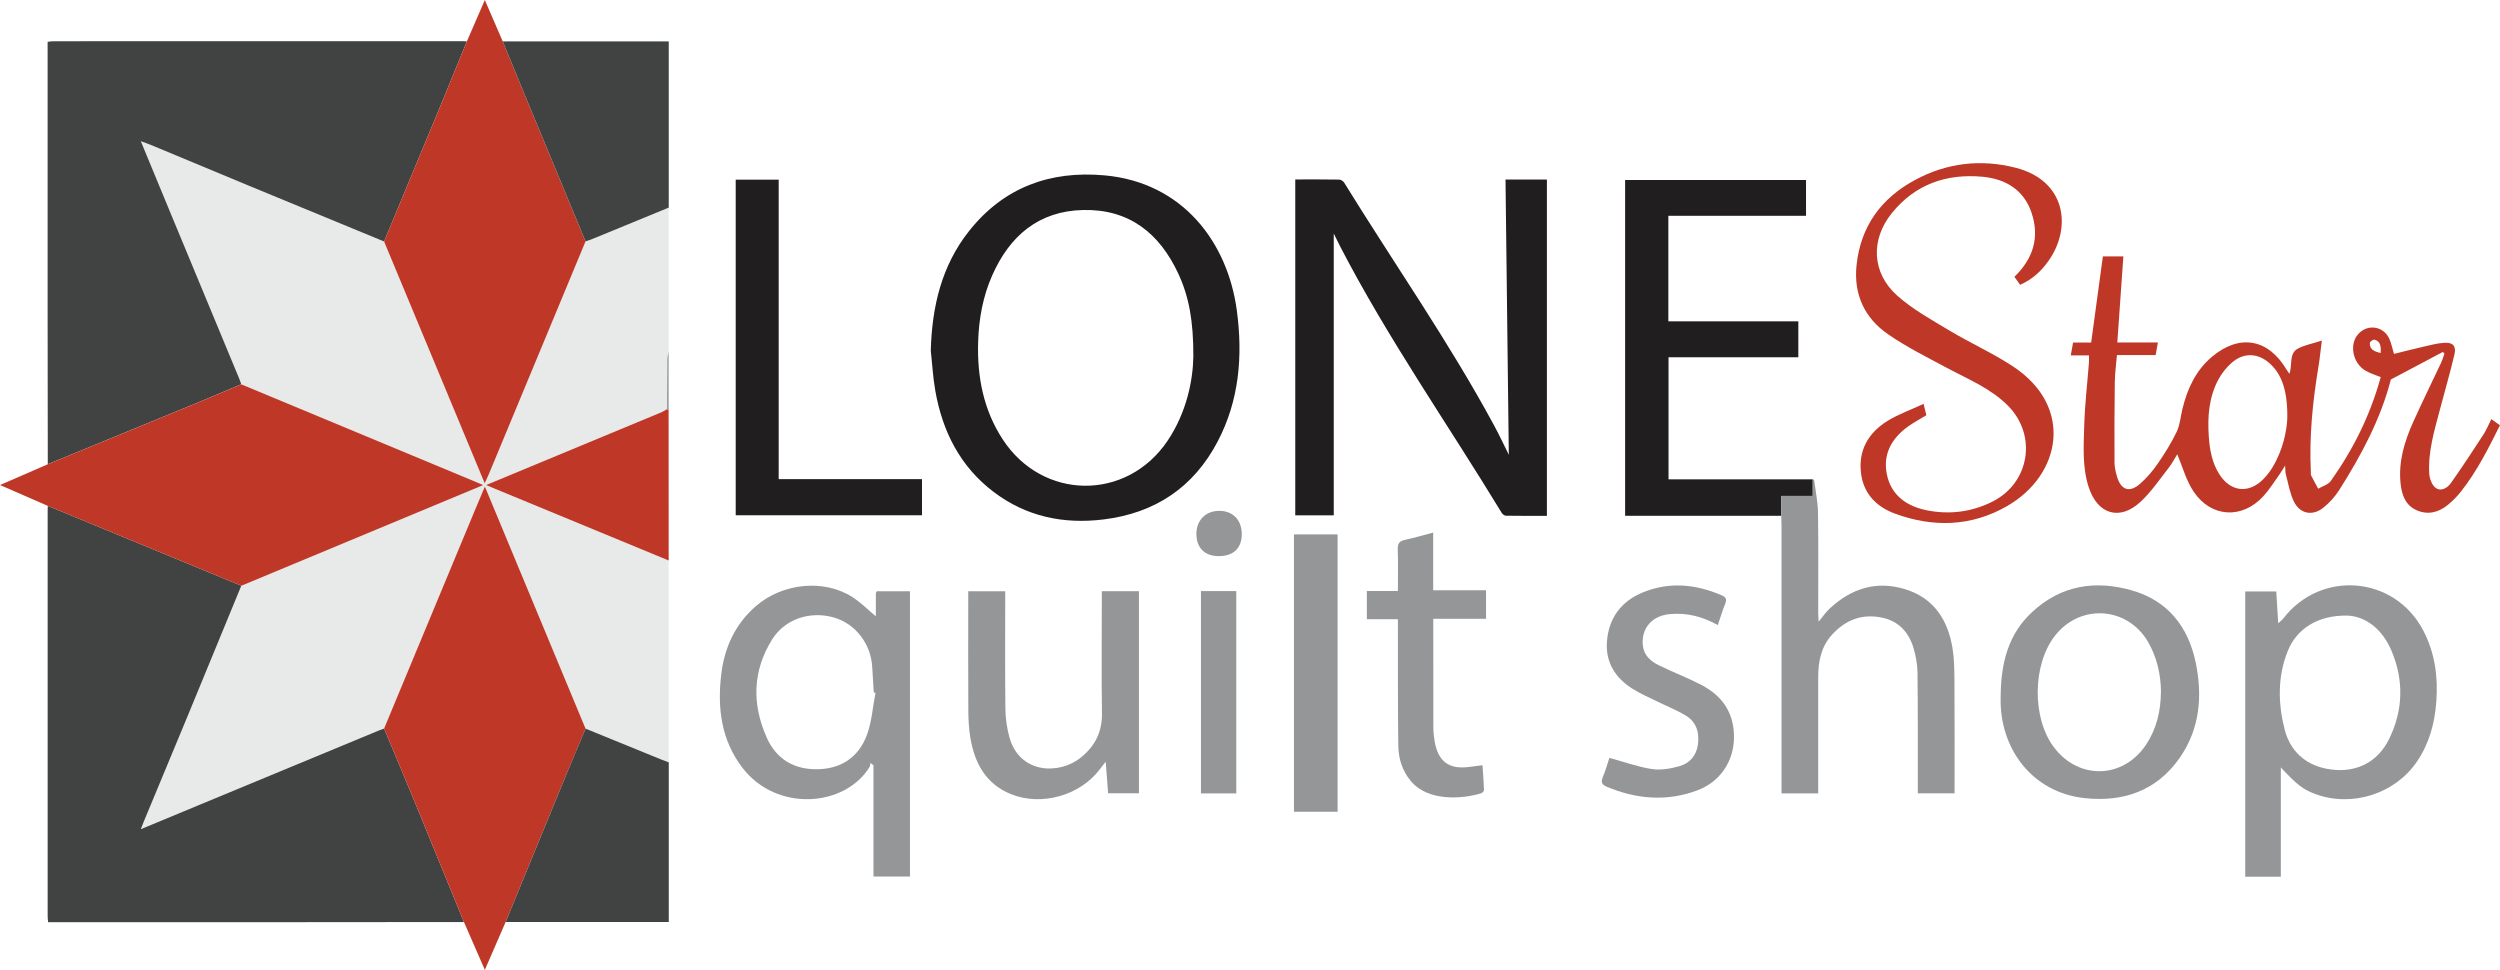 <?xml version="1.0" encoding="UTF-8"?>
<svg id="Layer_2" xmlns="http://www.w3.org/2000/svg" viewBox="0 0 1501.2 582.39">
  <defs>
    <style>
      .cls-1 {
        fill: #211e1f;
      }

      .cls-2 {
        fill: #414242;
      }

      .cls-3 {
        fill: #bf3827;
      }

      .cls-4 {
        fill: #e8e9e9;
      }

      .cls-5 {
        fill: #949698;
      }
    </style>
  </defs>
  <g id="Layer_1-2" data-name="Layer_1">
    <g>
      <path class="cls-4" d="M401.56,124.68c-.02,28.76-.04,57.52-.06,86.28-.28,1.57-.78,3.14-.8,4.72-.12,10-.13,19.99-.18,29.99-1.15.64-2.24,1.41-3.45,1.92-35.03,14.56-70.07,29.09-105.23,43.67,1.85.77,3.62,1.51,5.4,2.25,34.76,14.36,69.52,28.71,104.28,43.07.02,40.4.03,80.81.05,121.21-1.54-.58-3.09-1.14-4.62-1.76-15.12-6.16-30.23-12.33-45.35-18.5-20.06-48.24-40.13-96.49-60.46-145.39-2.39,5.7-4.51,10.72-6.61,15.75-17.97,43.19-35.94,86.39-53.91,129.59-.93.33-1.89.62-2.8,1-35.73,14.8-71.45,29.61-107.18,44.42-11.74,4.87-23.47,9.74-36.1,14.99.76-1.97,1.13-3,1.55-4,8.73-21,17.49-41.98,26.18-63,10.9-26.38,21.75-52.78,32.61-79.17,48.21-20.07,96.42-40.13,145.23-60.45-2.43-1.05-4.24-1.85-6.06-2.6-46.4-19.31-92.8-38.61-139.21-57.92-.33-.94-.61-1.9-.99-2.81-14.3-34.49-28.62-68.98-42.93-103.47-5.37-12.96-10.72-25.93-16.4-39.66,2.48.91,4.16,1.46,5.79,2.14,19.61,8.15,39.2,16.36,58.83,24.48,27.14,11.23,54.3,22.4,81.45,33.6,12.31,29.56,24.62,59.11,36.92,88.67,7.77,18.66,15.52,37.33,23.49,56.49,1-2.18,1.8-3.81,2.5-5.48,19.36-46.58,38.71-93.16,58.06-139.74,1.55-.55,3.13-1.04,4.65-1.66,15.11-6.2,30.21-12.41,45.31-18.63Z"/>
      <path class="cls-2" d="M230.63,145.02c-27.15-11.2-54.31-22.37-81.45-33.6-19.63-8.12-39.22-16.33-58.83-24.48-1.63-.68-3.31-1.22-5.79-2.14,5.68,13.74,11.02,26.71,16.4,39.66,14.3,34.49,28.62,68.98,42.93,103.47.38.92.66,1.87.98,2.81-9.19,3.87-18.36,7.8-27.58,11.6-29.52,12.16-59.06,24.27-88.6,36.4-.03-31.81-.09-63.63-.1-95.44-.02-50.8,0-101.61,0-152.41v-5.77c1.22-.14,2.32-.36,3.41-.36,82.12-.02,164.24-.01,246.36-.01.67,0,1.33.06,2,.09-5.29,12.91-10.54,25.84-15.88,38.73-11.26,27.16-22.57,54.3-33.85,81.44Z"/>
      <path class="cls-2" d="M144.9,351.73c-10.87,26.39-21.71,52.8-32.61,79.17-8.69,21.01-17.45,42-26.18,63-.42,1.01-.79,2.04-1.55,4,12.63-5.25,24.36-10.12,36.1-14.99,35.72-14.81,71.45-29.62,107.18-44.42.92-.38,1.87-.67,2.8-1,6.41,15.34,12.88,30.65,19.21,46.02,9.63,23.36,19.17,46.76,28.75,70.15-40.33.03-80.65.08-120.98.1-41,.02-81.99,0-122.99,0h-5.74c-.11-1.32-.28-2.43-.28-3.53-.01-81.49-.01-162.98,0-244.47,0-.67.06-1.33.1-2,38.74,15.99,77.47,31.98,116.21,47.97Z"/>
      <path class="cls-3" d="M230.63,145.02c11.29-27.15,22.59-54.28,33.85-81.44,5.34-12.89,10.59-25.82,15.88-38.73,3.52-8.13,7.05-16.27,10.77-24.85,3.68,8.5,7.22,16.69,10.76,24.88,3.91,9.52,7.79,19.05,11.73,28.56,12.65,30.52,25.32,61.03,37.98,91.54-19.35,46.58-38.7,93.16-58.06,139.74-.69,1.67-1.5,3.3-2.5,5.48-7.97-19.16-15.72-37.83-23.49-56.49-12.3-29.56-24.62-59.11-36.92-88.67Z"/>
      <path class="cls-3" d="M144.9,351.73c-38.74-15.99-77.47-31.98-116.21-47.97-9.53-4.16-19.06-8.31-28.7-12.51,9.63-4.19,19.16-8.34,28.7-12.48,29.53-12.13,59.08-24.24,88.6-36.4,9.22-3.8,18.39-7.73,27.58-11.6,46.4,19.31,92.81,38.61,139.21,57.92,1.82.76,3.63,1.56,6.06,2.6-48.81,20.32-97.02,40.38-145.23,60.45Z"/>
      <path class="cls-3" d="M278.59,553.65c-9.58-23.38-19.12-46.79-28.75-70.15-6.34-15.37-12.81-30.68-19.21-46.02,17.97-43.2,35.94-86.39,53.91-129.59,2.09-5.03,4.22-10.05,6.61-15.75,20.34,48.9,40.4,97.14,60.46,145.39-4.43,10.58-8.91,21.14-13.29,31.74-11.59,28.12-23.14,56.25-34.7,84.38-4.14,9.54-8.29,19.07-12.48,28.74-4.23-9.69-8.39-19.21-12.55-28.74Z"/>
      <path class="cls-1" d="M904.02,107.82h24.86v201.94c-8.16,0-16.41.06-24.65-.08-.88-.01-2.05-.98-2.56-1.83-32.42-53.35-68.34-104.58-97.08-160.16-1.19-2.3-2.3-4.64-3.69-7.46v169.21h-23.12V107.75c8.84,0,17.62-.06,26.4.09,1.03.02,2.43.96,3,1.89,30.01,48.61,62.83,95.48,90.04,145.82,3.35,6.2,6.32,12.61,8.79,17.56-.65-54.17-1.31-109.47-1.98-165.29Z"/>
      <path class="cls-1" d="M558.91,210.52c.73-26.31,6.44-50.97,23.07-71.89,20.72-26.08,48.45-36.26,81.15-33.34,47.16,4.21,74.13,40.31,79.58,81.27,3.63,27.26,1.43,53.83-11.52,78.54-14.48,27.61-37.68,43.06-68.62,46.83-24.08,2.94-46.38-1.73-65.9-16.53-20.1-15.23-30.7-36.25-35.02-60.64-1.42-7.99-1.85-16.16-2.73-24.24ZM716.58,214.1c.08-21.17-2.58-35.96-9.07-49.87-11.31-24.23-29.57-38.78-57.18-38.12-26.71.64-44,15.53-54.49,39.17-5.65,12.74-8.08,26.26-8.49,40.15-.62,20.87,3.18,40.68,14.77,58.43,24.02,36.8,74.61,37.16,99.06.7,11.4-17.01,15.17-36.2,15.4-50.46Z"/>
      <path class="cls-1" d="M1069.59,309.73h-93.74V108.08h108.63v21.52h-82.67v63.34h78.05v21.58h-77.94v73.32c28.77,0,57.69,0,86.6,0,0,3.12,0,6.25,0,9.94h-18.93v11.95Z"/>
      <path class="cls-3" d="M1466.91,211.33c-10.11,5.36-20.21,10.71-31.26,16.56-5.87,23.1-17.53,45.19-31.01,66.39-2.54,3.99-5.9,7.72-9.61,10.65-6.47,5.12-13.94,3.65-17.57-3.73-2.5-5.08-3.39-10.97-4.89-16.52-.32-1.17-.21-2.45-.4-5.11-1.63,2.57-2.4,3.95-3.32,5.22-3.2,4.44-6.08,9.18-9.76,13.19-12.75,13.9-31.42,12.9-41.94-2.89-4.46-6.69-6.61-14.93-9.74-22.3-1.34,2.13-3.04,5.44-5.3,8.32-5.42,6.92-10.42,14.37-16.81,20.27-12.49,11.53-25.72,7.46-31.02-8.67-4.04-12.32-3.08-25.04-2.72-37.61.36-12.45,1.85-24.86,2.81-37.29.1-1.29.01-2.6.01-4.38h-10.93c.52-2.89.94-5.22,1.4-7.76h10.86c2.35-17.32,4.69-34.49,7.03-51.71h12.31c-1.22,17.23-2.41,34.21-3.64,51.67h24.37c-.48,2.72-.88,4.94-1.36,7.6h-23.24c-.47,5.64-1.21,10.87-1.28,16.1-.22,16.12-.25,32.25-.17,48.37.01,2.78.69,5.62,1.45,8.32,2.36,8.28,7.54,10.09,13.94,4.45,3.95-3.48,7.5-7.6,10.49-11.94,4.23-6.14,8.25-12.53,11.45-19.24,2.01-4.22,2.35-9.23,3.49-13.87,2.95-12.02,7.94-22.92,17.6-31.1,16.45-13.93,33.76-11.01,44.77,7.45.46.77.99,1.5,1.79,2.68,2.05-5.44-.54-12.19,5.33-15.23,3.93-2.03,8.48-2.87,14.2-4.71-.82,6.37-1.26,10.93-2.01,15.43-3.49,21.03-5.66,42.16-4.6,63.52.03.67-.13,1.43.14,1.98,1.36,2.71,2.84,5.36,4.27,8.03,2.58-1.53,6.01-2.45,7.59-4.69,13.53-19.05,23.79-39.73,29.94-62.33-3.3-1.37-6.38-2.25-9.06-3.82-7.81-4.58-9.96-15.84-4.43-22.03,5.53-6.19,15.05-4.89,18.61,2.7,1.24,2.63,1.76,5.6,2.86,9.22,5.76-1.42,11.63-2.95,17.54-4.3,4.19-.96,8.41-2.1,12.66-2.38,5.2-.34,7.31,1.98,6.11,7.03-2.59,10.96-5.76,21.78-8.62,32.68-3.37,12.83-7.36,25.61-6.49,39.08.19,2.91,1.63,6.68,3.8,8.3,3.25,2.42,7.1.06,9.11-2.78,6.81-9.58,13.24-19.43,19.65-29.29,1.79-2.76,3.03-5.89,4.68-9.17,1.62,1.15,3.18,2.24,5.2,3.67-6.92,13.87-13.79,27.63-23.4,39.79-2.35,2.97-5.07,5.75-8.02,8.13-5.54,4.47-11.94,6.08-18.64,3.1-6.66-2.96-8.87-9.11-9.6-15.83-1.44-13.16,2.27-25.37,7.56-37.14,5.37-11.94,11.17-23.68,16.73-35.53.83-1.76,1.36-3.67,2.03-5.51-.32-.36-.63-.72-.95-1.07ZM1373.48,250.82c.19-16.14-3.36-25.83-10.09-32.17-7.14-6.72-15.92-7.27-23.28-.83-3.17,2.78-5.98,6.31-7.98,10.02-5.76,10.71-6.62,22.41-5.79,34.33.56,8.03,1.97,15.86,6.4,22.73,6.82,10.57,17.64,11.67,26.42,2.75,2.08-2.11,3.92-4.55,5.46-7.08,6.36-10.51,8.6-22.15,8.87-29.76ZM1429.6,211.98c.11-3.78.05-6.94-3.75-8.03-.73-.21-2.76,1.22-2.8,1.97-.21,3.95,2.66,5.14,6.55,6.06Z"/>
      <path class="cls-2" d="M351.61,144.97c-12.66-30.51-25.33-61.02-37.98-91.54-3.94-9.51-7.82-19.04-11.73-28.56,33.06,0,66.12,0,99.67,0v99.8c-15.1,6.21-30.2,12.43-45.31,18.63-1.52.62-3.1,1.11-4.65,1.66Z"/>
      <path class="cls-5" d="M525.92,370.08c0-3.57,0-8.73.02-13.89,0-.29.28-.57.59-1.15h19.89v171.3h-21.92v-66.84c-.62-.46-1.24-.92-1.87-1.38-.15.82-.07,1.78-.48,2.45-14.74,24.01-55.8,27.35-76.41.36-12.75-16.7-15.03-35.91-12.65-55.97,1.9-16.05,8.26-30.04,20.69-40.9,15.96-13.94,40.92-16.55,58.08-5.51,5.22,3.36,9.67,7.89,14.05,11.53ZM525.71,416.04c-.35-.09-.7-.18-1.05-.27-.31-5.14-.61-10.28-.92-15.43-.85-13.91-10.18-25.87-23.03-29.55-14.14-4.05-29.26.81-36.96,13.03-11.93,18.92-12.27,39.07-3.33,59.13,5.84,13.1,16.76,19.44,31.25,18.94,13.96-.48,23.95-7.58,28.77-20.27,3.05-8.04,3.6-17.02,5.27-25.58Z"/>
      <path class="cls-5" d="M1369.59,460.84v65.62h-21.37v-171.28h18.64c.37,6.12.74,12.18,1.16,19.13,1.4-1.33,2.38-2.05,3.1-2.98,22.66-29.35,66.88-25.56,84.02,7.32,6.94,13.32,8.91,27.56,7.83,42.52-.94,13.08-4.22,25.22-11.6,36.09-13.3,19.6-39.35,27.76-61.46,19.39-7.05-2.67-10.58-5.37-20.31-15.81ZM1409.37,369.64c-17.73-.2-30.23,7.91-35.65,21.36-6.19,15.37-5.79,31.53-1.85,47.01,3.86,15.17,15.49,23.46,31.15,24.35,11.91.68,24.5-4.15,31.59-18.6,8.49-17.3,8.92-35.26,1.44-52.98-5.56-13.16-15.65-20.76-26.67-21.14Z"/>
      <path class="cls-2" d="M303.63,553.65c11.56-28.13,23.11-56.26,34.7-84.38,4.37-10.6,8.85-21.16,13.29-31.74,15.12,6.17,30.23,12.34,45.35,18.5,1.53.62,3.08,1.17,4.62,1.76v95.86h-97.95Z"/>
      <path class="cls-5" d="M1069.59,309.73v-11.95h18.93c0-3.7,0-6.82,0-9.94.29.14.81.24.83.41.84,6.55,2.23,13.11,2.33,19.68.31,19.83.11,39.66.12,59.49,0,1.6.13,3.2.25,5.87,2.63-3.16,4.35-5.75,6.57-7.81,13.01-12.12,28.11-17.01,45.47-11.64,17.21,5.32,25.56,18.44,28.34,35.31,1.26,7.65,1.14,15.57,1.19,23.38.15,21.15.05,42.3.05,63.84h-22.07c0-1.81,0-3.59,0-5.36-.02-22.33.09-44.66-.17-66.99-.06-4.92-.95-9.96-2.34-14.69-2.81-9.59-8.89-16.36-19.03-18.47-11.98-2.49-21.96,1.41-30.05,10.35-6.54,7.23-8.21,16.12-8.21,25.49-.02,21.33,0,42.66,0,63.99v5.74h-22.03c0-1.88,0-3.8,0-5.72,0-51.66,0-103.32,0-154.98,0-2-.11-3.99-.16-5.99Z"/>
      <path class="cls-1" d="M441.78,107.88h25.81c0,30.05,0,59.97,0,89.9s0,59.6,0,89.92h86.05v21.72h-111.86V107.88Z"/>
      <path class="cls-3" d="M1155.07,242.49c.78,3.22,1.21,4.96,1.67,6.87-3.6,2.18-7.24,4.11-10.58,6.45-10.09,7.08-15.67,16.75-13.13,29.11,2.61,12.66,12.13,19.18,24.18,21.55,13.56,2.66,26.89.96,39.29-5.3,22.35-11.28,26.87-39.88,9.2-57.6-10.42-10.45-23.99-15.9-36.72-22.71-11.97-6.41-24.23-12.52-35.35-20.22-14.12-9.78-20.65-24.05-18.8-41.47,2.49-23.35,14.84-40.23,35.22-51.16,19.07-10.23,39.45-12.63,60.39-7.26,30.02,7.7,33.87,35.67,19.73,55.8-4.33,6.16-9.79,11.27-17.13,14.48-1.18-1.66-2.31-3.24-3.43-4.82,11.35-10.94,15.3-23.82,10.22-38.67-4.68-13.7-15.69-20.11-29.25-21.39-21.66-2.04-40.54,4.47-54.55,21.81-12.91,15.97-12.09,35.96,3.28,49.61,9.31,8.27,20.56,14.47,31.34,20.94,12.51,7.5,25.96,13.51,38.11,21.51,36.75,24.19,28.97,65.18-3.49,83.85-21.54,12.39-44.32,12.98-67.27,4.6-10.86-3.96-18.75-11.65-20.41-23.73-1.94-14.05,4.15-24.78,15.84-31.99,6.54-4.03,13.95-6.65,21.65-10.23Z"/>
      <path class="cls-5" d="M1201.35,419.38c0-21.35,4.6-38.55,18.85-51.81,17.29-16.1,37.85-19.36,59.93-13.05,21.66,6.19,33.82,21.8,38.32,43.23,4.24,20.19,2.53,39.98-9.63,57.39-13.71,19.64-33.64,26.56-56.72,24.16-32.16-3.34-51.32-30.17-50.76-59.92ZM1297.62,415.21c-.15-10-2.27-20.16-7.61-29.49-12.21-21.35-40.44-23.51-55.8-4.29-13.85,17.34-14.19,49.9-.7,67.52,14.99,19.59,41.56,18.71,55.21-1.88,6.26-9.44,8.76-20,8.89-31.87Z"/>
      <path class="cls-5" d="M661.59,355.01h22.32v121.33h-18.51c-.44-5.79-.9-11.79-1.45-18.94-1.58,2.01-2.55,3.19-3.46,4.42-11.75,15.82-35.06,22.46-53.37,15.07-15.23-6.14-21.88-18.69-24.45-33.91-.94-5.54-1.18-11.25-1.21-16.88-.13-21.82-.05-43.64-.05-65.46v-5.61h22.2c0,1.74,0,3.49,0,5.23,0,21.82-.15,43.64.11,65.46.07,5.58.88,11.3,2.32,16.7,5.92,22.09,29.76,23.23,43.18,12.32,8.33-6.77,12.66-15.34,12.49-26.47-.35-22.48-.1-44.97-.1-67.46,0-1.8,0-3.6,0-5.81Z"/>
      <path class="cls-3" d="M401.53,336.58c-34.76-14.36-69.52-28.71-104.28-43.07-1.78-.73-3.55-1.48-5.4-2.25,35.16-14.58,70.2-29.12,105.23-43.67,1.21-.5,2.3-1.27,3.45-1.92.32.16.64.31.96.47.01,30.15.03,60.29.04,90.44Z"/>
      <path class="cls-5" d="M966.42,455.09c9.05,2.47,17.2,5.46,25.61,6.72,5.33.8,11.25-.26,16.54-1.77,6.09-1.74,10.09-6.36,11-12.96.98-7.16-.88-13.53-7.24-17.37-5.65-3.41-11.89-5.85-17.84-8.79-4.75-2.35-9.66-4.48-14.14-7.29-10.34-6.49-16.33-15.87-15.42-28.29,1.04-14.16,8.51-24.33,21.76-29.7,15.86-6.42,31.56-4.87,47.01,1.78,2.34,1.01,3.46,2.14,2.32,4.93-1.67,4.1-2.93,8.37-4.51,12.99-9.37-5.23-18.76-7.51-28.84-6.59-10.65.97-17.22,8.57-16.2,18.74.61,6.04,4.68,9.54,9.52,11.94,8.33,4.13,17.09,7.4,25.33,11.68,10.69,5.55,18.03,13.71,19.62,26.45,2.03,16.22-6.09,31.17-21.64,37-18.32,6.88-36.53,5.39-54.42-2.12-2.8-1.18-3.76-2.62-2.46-5.71,1.73-4.11,2.91-8.45,3.98-11.64Z"/>
      <path class="cls-5" d="M892.34,354.48v17.09h-31.68c0,2.24,0,3.99,0,5.74,0,19.82-.03,39.63.04,59.45,0,2.81.31,5.64.78,8.41,2.08,12.27,8.77,17.08,21.09,15.31,2.41-.35,4.83-.62,7.63-.98.36,5.34.76,10.1.92,14.87.02.67-1.03,1.78-1.78,2.01-10.79,3.3-31.51,5.16-41.98-7.15-5.37-6.3-7.61-13.71-7.71-21.62-.3-23.31-.19-46.63-.24-69.94,0-1.78,0-3.57,0-5.87h-18.65v-16.93h18.65c0-8.78.2-16.9-.09-25-.13-3.54,1.04-5,4.42-5.72,5.5-1.17,10.9-2.79,16.86-4.36v34.67h31.76Z"/>
      <path class="cls-5" d="M776.99,320.9h26.21v166.54h-26.21v-166.54Z"/>
      <path class="cls-5" d="M721.15,354.93h21.22v121.5h-21.22v-121.5Z"/>
      <path class="cls-5" d="M745.66,320.74c0,8.46-5.05,13.25-13.95,13.21-8.34-.04-13.31-5.04-13.3-13.39,0-8.19,5.61-13.81,13.77-13.81,8.16,0,13.48,5.52,13.48,13.98Z"/>
      <path class="cls-5" d="M401.49,246.14c-.32-.16-.64-.31-.96-.47.05-10,.06-19.99.18-29.99.02-1.58.52-3.15.8-4.72,0,11.73,0,23.45-.01,35.18Z"/>
    </g>
  </g>
</svg>